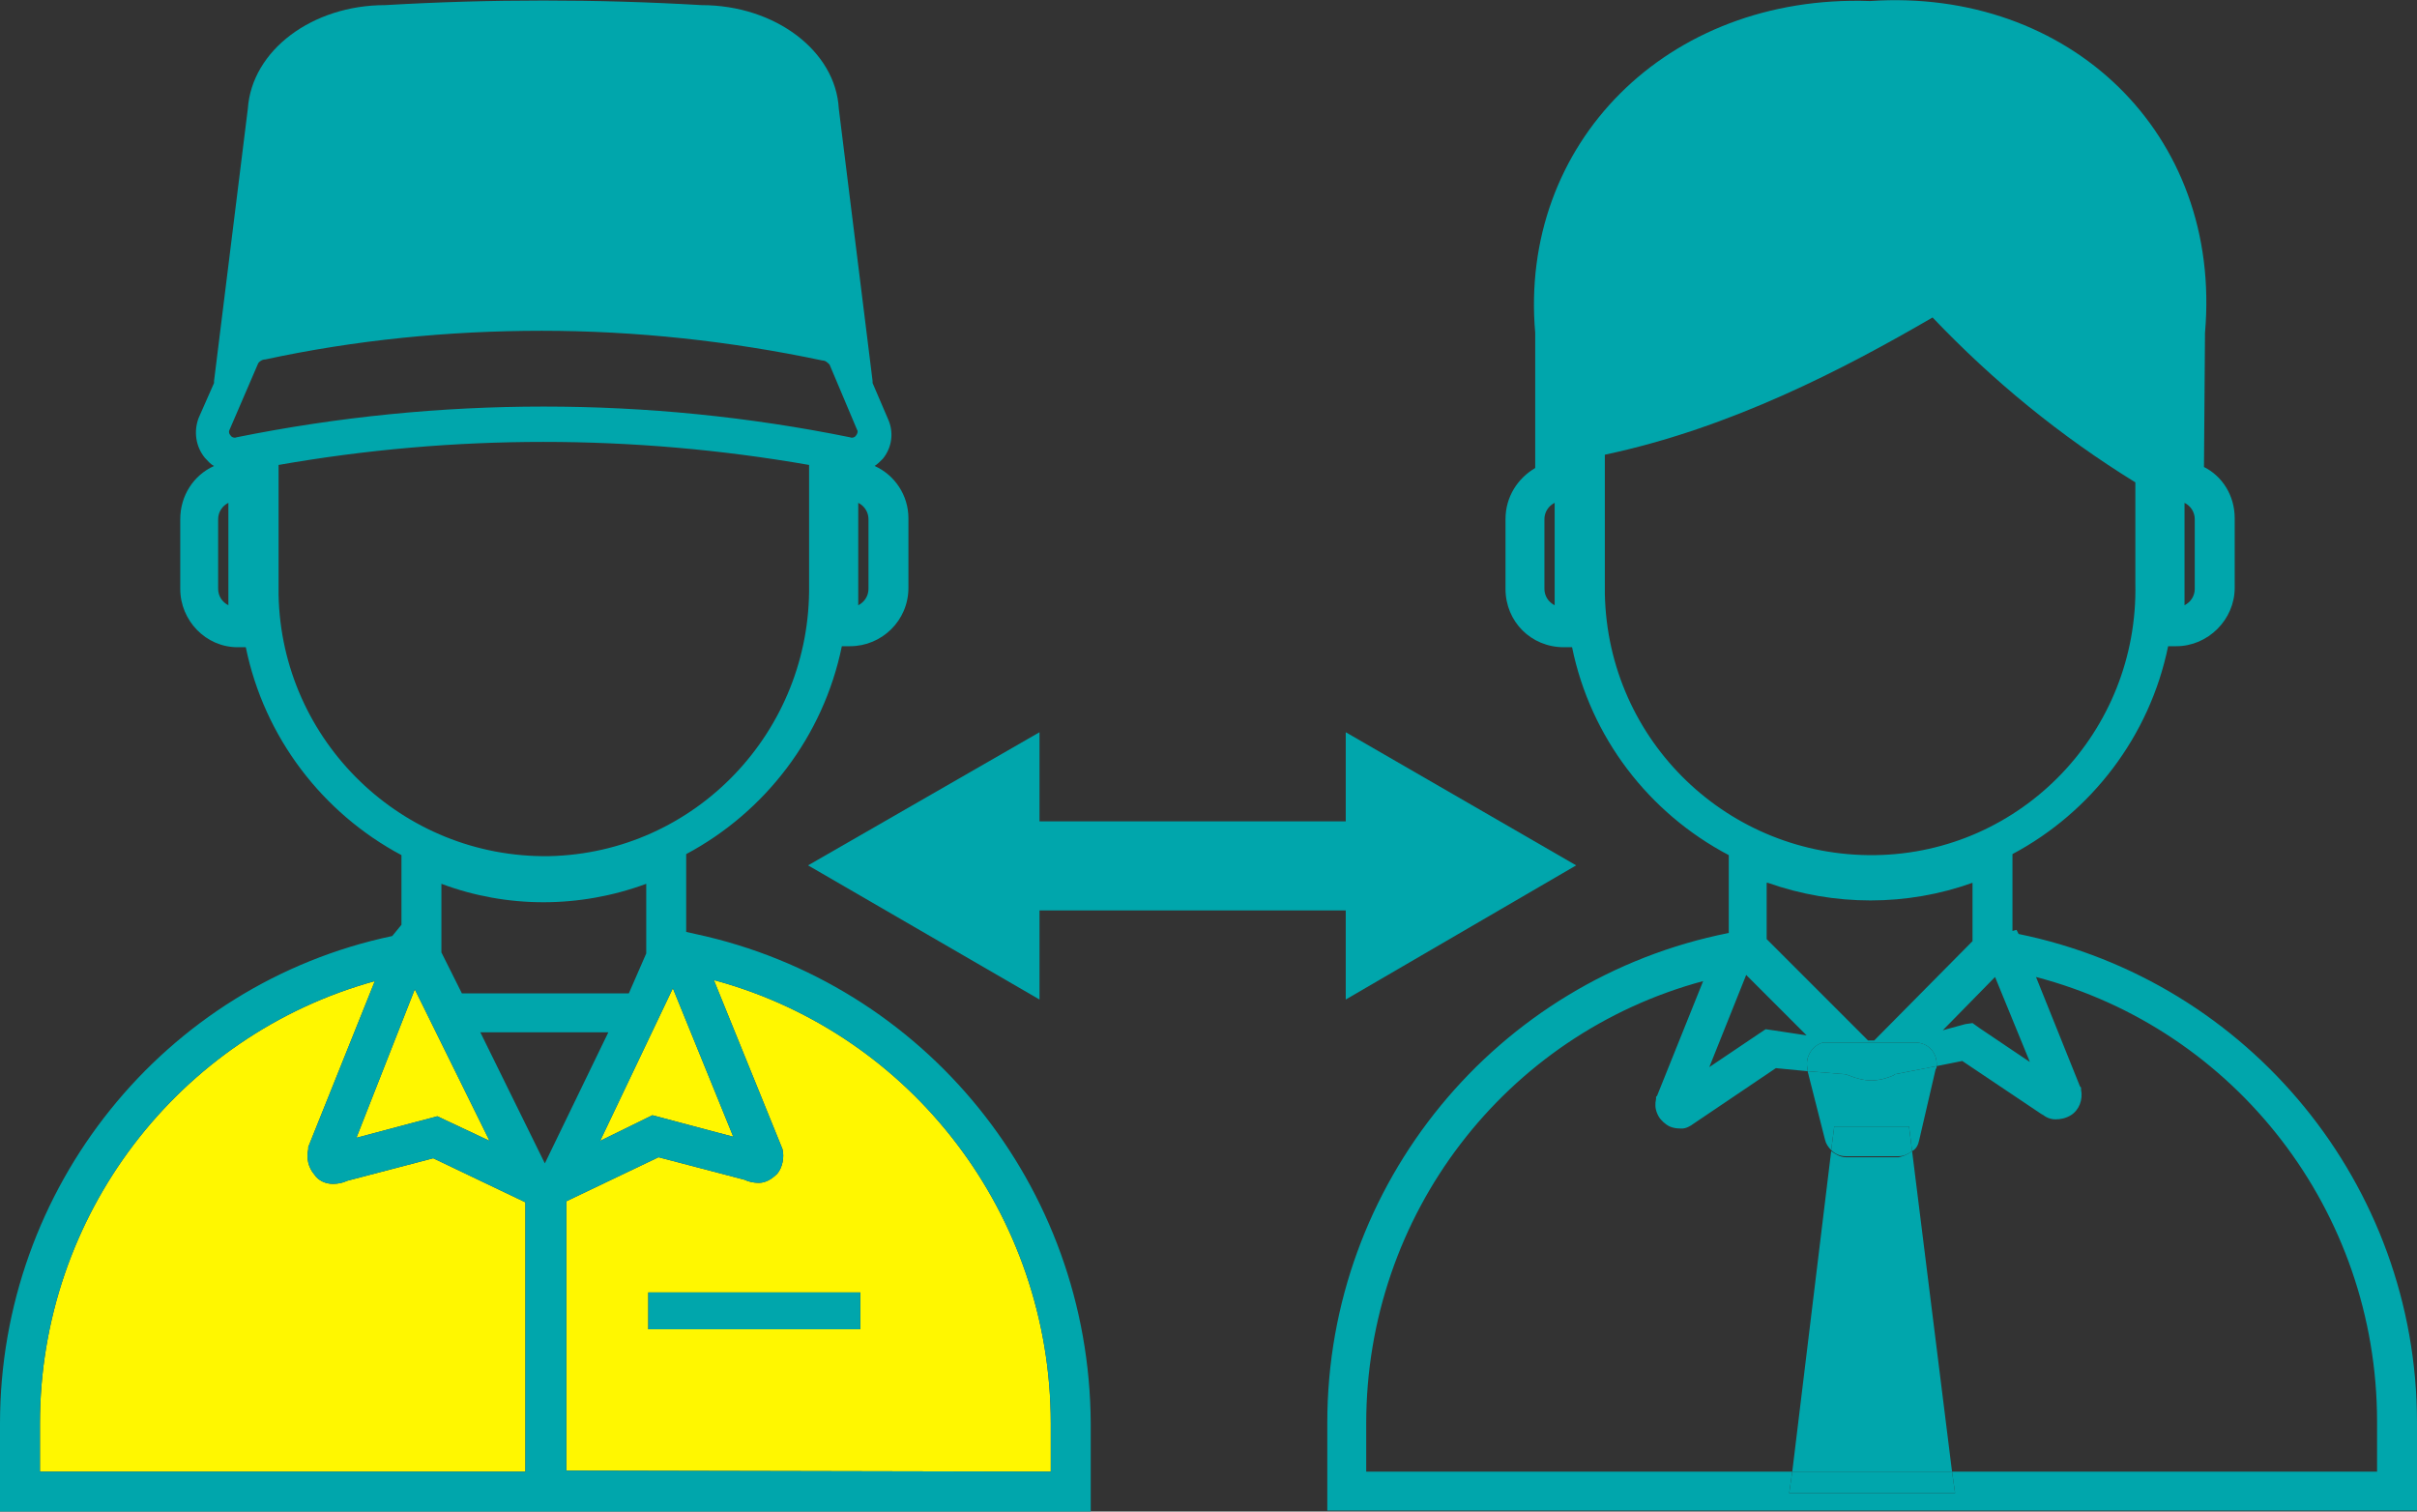 <?xml version="1.0" encoding="utf-8"?>
<!-- Generator: Adobe Illustrator 24.1.1, SVG Export Plug-In . SVG Version: 6.00 Build 0)  -->
<svg version="1.1" id="レイヤー_1" xmlns="http://www.w3.org/2000/svg" xmlns:xlink="http://www.w3.org/1999/xlink" x="0px"
	 y="0px" viewBox="0 0 236 147.6" style="enable-background:new 0 0 236 147.6;" xml:space="preserve">
<rect x="0" y="0" width="236" height="147.6" fill="#333333" stroke="none"/>
<style type="text/css">
	.st0{fill:#00A6AC;}
	.st1{fill:#FFF700;}
</style>
<path class="st0" d="M236,138.9v8.6H129.6v-8.6c0-23.3,16.5-43.3,39.2-47.8v-7.6c-7.8-4.1-13.5-11.5-15.3-20.3h-0.8
	c-3.2,0-5.7-2.5-5.7-5.7v-6.8c0-2.2,1.2-4,2.9-5V32.5c-1.6-18.4,12.8-33.1,32.7-32.4C202-1.2,217,13,215.3,32.5l-0.1,13.1
	c1.8,0.9,3,2.8,3,5v6.8c0,3.1-2.6,5.7-5.7,5.7h-0.8c-1.8,8.8-7.5,16.2-15.2,20.3v7.5l0.4-0.1l0.2,0.4
	C219.6,95.8,236,115.7,236,138.9z M232.1,143.7v-4.9c0-20.5-13.8-38.3-33.3-43.4l4.3,10.7l0.1,0.1v0.2c0.2,1-0.2,2-1,2.5
	c-0.5,0.3-1,0.4-1.5,0.4s-1-0.2-1.4-0.6l0.2,0.2l-7.9-5.3l-2.5,0.5c0-0.1,0-0.1,0-0.2c0-1.2-0.9-2.1-2.1-2.1h-8.5
	c-0.2,0-0.3,0-0.5,0c-1.1,0.3-1.8,1.5-1.5,2.6l0,0.2l-3.1-0.3l-8,5.4c-0.4,0.3-0.8,0.5-1.2,0.5c-0.6,0-1.1-0.1-1.5-0.4
	c-0.4-0.3-0.7-0.6-0.9-1.1s-0.2-0.9-0.1-1.4v-0.2l0.1-0.1l4.5-11.2c-19.3,5.2-32.9,22.8-32.9,43.2v4.7H175l-0.3,2.1h16.2l-0.3-2.1
	H232.1z M214.3,57.5v-6.8c0-0.7-0.4-1.3-1-1.6v10C213.9,58.8,214.3,58.2,214.3,57.5z M183.1,83.5c14.3-0.2,25.7-12.1,25.4-26.5v-9.9
	c-7.3-4.5-13.9-9.9-19.8-16.1c-8.6,5-19.7,10.8-32,13.4V57c0,0.3,0,0.7,0,1C157,72.4,168.8,83.7,183.1,83.5z M198.2,103.7l-3.4-8.3
	l-5.1,5.2l2.2-0.6l0.7-0.1l0.7,0.5L198.2,103.7z M192.6,91.9v-5.7c-6.4,2.3-13.5,2.3-20,0h-0.1v5.5l9.9,9.9c0.2,0,0.4,0,0.6,0
	L192.6,91.9z M173.1,100.6l3.3,0.5l-5.9-5.9l-3.6,9l4.9-3.3l0.6-0.4L173.1,100.6z M151.8,59.1v-10c-0.6,0.3-1,0.9-1,1.6v6.8
	C150.8,58.2,151.2,58.8,151.8,59.1z"/>
<polygon class="st0" points="190.6,143.7 190.9,145.8 174.7,145.8 175,143.7 "/>
<path class="st0" d="M186.7,112.4l3.9,31.3H175l3.8-31.3c0.4,0.3,0.9,0.6,1.4,0.6h5.2C185.9,112.9,186.3,112.7,186.7,112.4z"/>
<path class="st0" d="M189.1,103.9c0,0.1,0,0.1,0,0.2l-4.1,0.8l-0.1,0.1c-0.7,0.3-1.4,0.5-2.2,0.5c-0.7,0-1.5-0.2-2.2-0.5l-0.3-0.1
	l-3.7-0.3l0-0.2c-0.3-1.1,0.4-2.3,1.5-2.6c0.2,0,0.3,0,0.5,0h8.5C188.2,101.8,189.1,102.7,189.1,103.9z"/>
<path class="st0" d="M185,104.9l4.1-0.8c0,0.1,0,0.2-0.1,0.3l-1.6,6.9c-0.1,0.5-0.3,0.9-0.7,1.1l-0.3-2.4h-7.3l-0.3,2.3
	c-0.3-0.3-0.5-0.6-0.6-1l-1.7-6.7l3.7,0.3l0.3,0.1c0.7,0.3,1.5,0.5,2.2,0.5c0.8,0,1.5-0.2,2.2-0.5L185,104.9z"/>
<path class="st0" d="M186.4,110l0.3,2.4c-0.4,0.3-0.8,0.5-1.3,0.5h-5.2c-0.5,0-1-0.2-1.4-0.6l0.3-2.3H186.4z"/>
<polygon class="st0" points="153.9,84.5 131.4,97.6 131.4,88.9 101.5,88.9 101.5,97.6 78.9,84.5 101.5,71.5 101.5,80.2 131.4,80.2 
	131.4,71.5 "/>
<path class="st1" d="M102.6,139v4.7l-47.3-0.1v-26.3l9-4.3l8.4,2.2c0.4,0.2,0.9,0.3,1.4,0.3c0.7,0,1.3-0.4,1.8-0.9
	c0.5-0.6,0.7-1.6,0.5-2.4l-6.7-16.5C89,100.9,102.6,118.6,102.6,139z M84,129.8v-3.6H63.3v3.6H84z"/>
<rect x="63.3" y="126.2" class="st0" width="20.7" height="3.6"/>
<polygon class="st1" points="65.7,96.5 71.6,111 63.7,108.9 58.6,111.4 "/>
<path class="st1" d="M51.3,117.4v26.3H3.9V139c0-20.3,13.5-37.9,32.7-43.2L30.1,112v0.2c-0.2,0.9,0,1.8,0.6,2.5
	c0.4,0.6,1.1,0.9,1.8,0.9c0.5,0,1-0.1,1.4-0.3l8.4-2.2L51.3,117.4z"/>
<polygon class="st1" points="40.5,96.6 47.8,111.4 42.7,109 34.8,111.1 "/>
<path class="st0" d="M67.9,91.2L67,91v-7.6c7.7-4.1,13.4-11.5,15.2-20.3H83c3.1,0,5.7-2.5,5.7-5.7v-6.8c0-2.2-1.3-4.2-3.3-5.1
	c0.3-0.2,0.5-0.4,0.8-0.7c0.9-1.1,1.1-2.6,0.5-3.9l-1.5-3.5c0-0.1,0-0.1,0-0.2l-3.3-26.6C81.6,5,75.7,0.5,68.5,0.5
	c-10.3-0.6-20.6-0.6-30.9,0c-7.1,0-13,4.4-13.4,10.1l-3.3,26.6c0,0,0,0.1,0,0.2l-1.5,3.4c-0.5,1.3-0.3,2.8,0.6,3.9
	c0.3,0.3,0.5,0.6,0.9,0.8c-2,0.9-3.3,2.9-3.3,5.2v6.8c0,3.1,2.5,5.7,5.6,5.7H24c1.8,8.8,7.5,16.2,15.2,20.3v6.8l-0.9,1.1
	C16,96.1,0,116,0,139v8.6h106.5V139C106.4,115.8,90.3,96,67.9,91.2z M71.6,111l-7.9-2.1l-5.1,2.5l7.1-14.9L71.6,111z M61.4,97H45.1
	l-2-4v-6.7c6.4,2.4,13.5,2.4,20,0v6.8L61.4,97z M83.8,49.1c0.6,0.3,1,0.9,1,1.6v6.8c0,0.7-0.4,1.3-1,1.6V49.1z M22.4,42l2.8-6.5
	c0.1-0.2,0.4-0.4,0.7-0.4c8.8-1.9,17.9-2.8,27-2.8c9.2,0,18.4,1,27.4,2.9c0.3,0,0.5,0.2,0.7,0.4l2.7,6.4c0.1,0.1,0,0.4-0.1,0.5
	c-0.1,0.2-0.4,0.3-0.6,0.2c-19.7-4-40.1-4-59.9,0c-0.2,0.1-0.5,0-0.6-0.2C22.4,42.4,22.3,42.2,22.4,42z M22.3,59.1
	c-0.6-0.3-1-0.9-1-1.6v-6.8c0-0.7,0.4-1.3,1-1.6V59.1z M27.2,58.1c0-0.3,0-0.7,0-1V45.4c17.1-3,34.6-3,51.8,0v11.7
	c0.2,14.3-11.1,26.2-25.4,26.5C39.3,83.8,27.5,72.4,27.2,58.1z M40.5,96.6l7.3,14.8l-5.1-2.4l-7.9,2.1L40.5,96.6z M51.3,143.7H3.9
	V139c0-20.3,13.5-37.9,32.7-43.2L30.1,112v0.2c-0.2,0.9,0,1.8,0.6,2.5c0.4,0.6,1.1,0.9,1.8,0.9c0.5,0,1-0.1,1.4-0.3l8.4-2.2l9,4.3
	V143.7z M46.9,100.8h12.5l-6.2,12.8L46.9,100.8z M102.6,143.7l-47.3-0.1v-26.3l9-4.3l8.4,2.2c0.4,0.2,0.9,0.3,1.4,0.3
	c0.7,0,1.3-0.4,1.8-0.9c0.5-0.6,0.7-1.6,0.5-2.4l-6.7-16.5c19.3,5.2,32.9,22.9,32.9,43.3V143.7z"/>
</svg>
